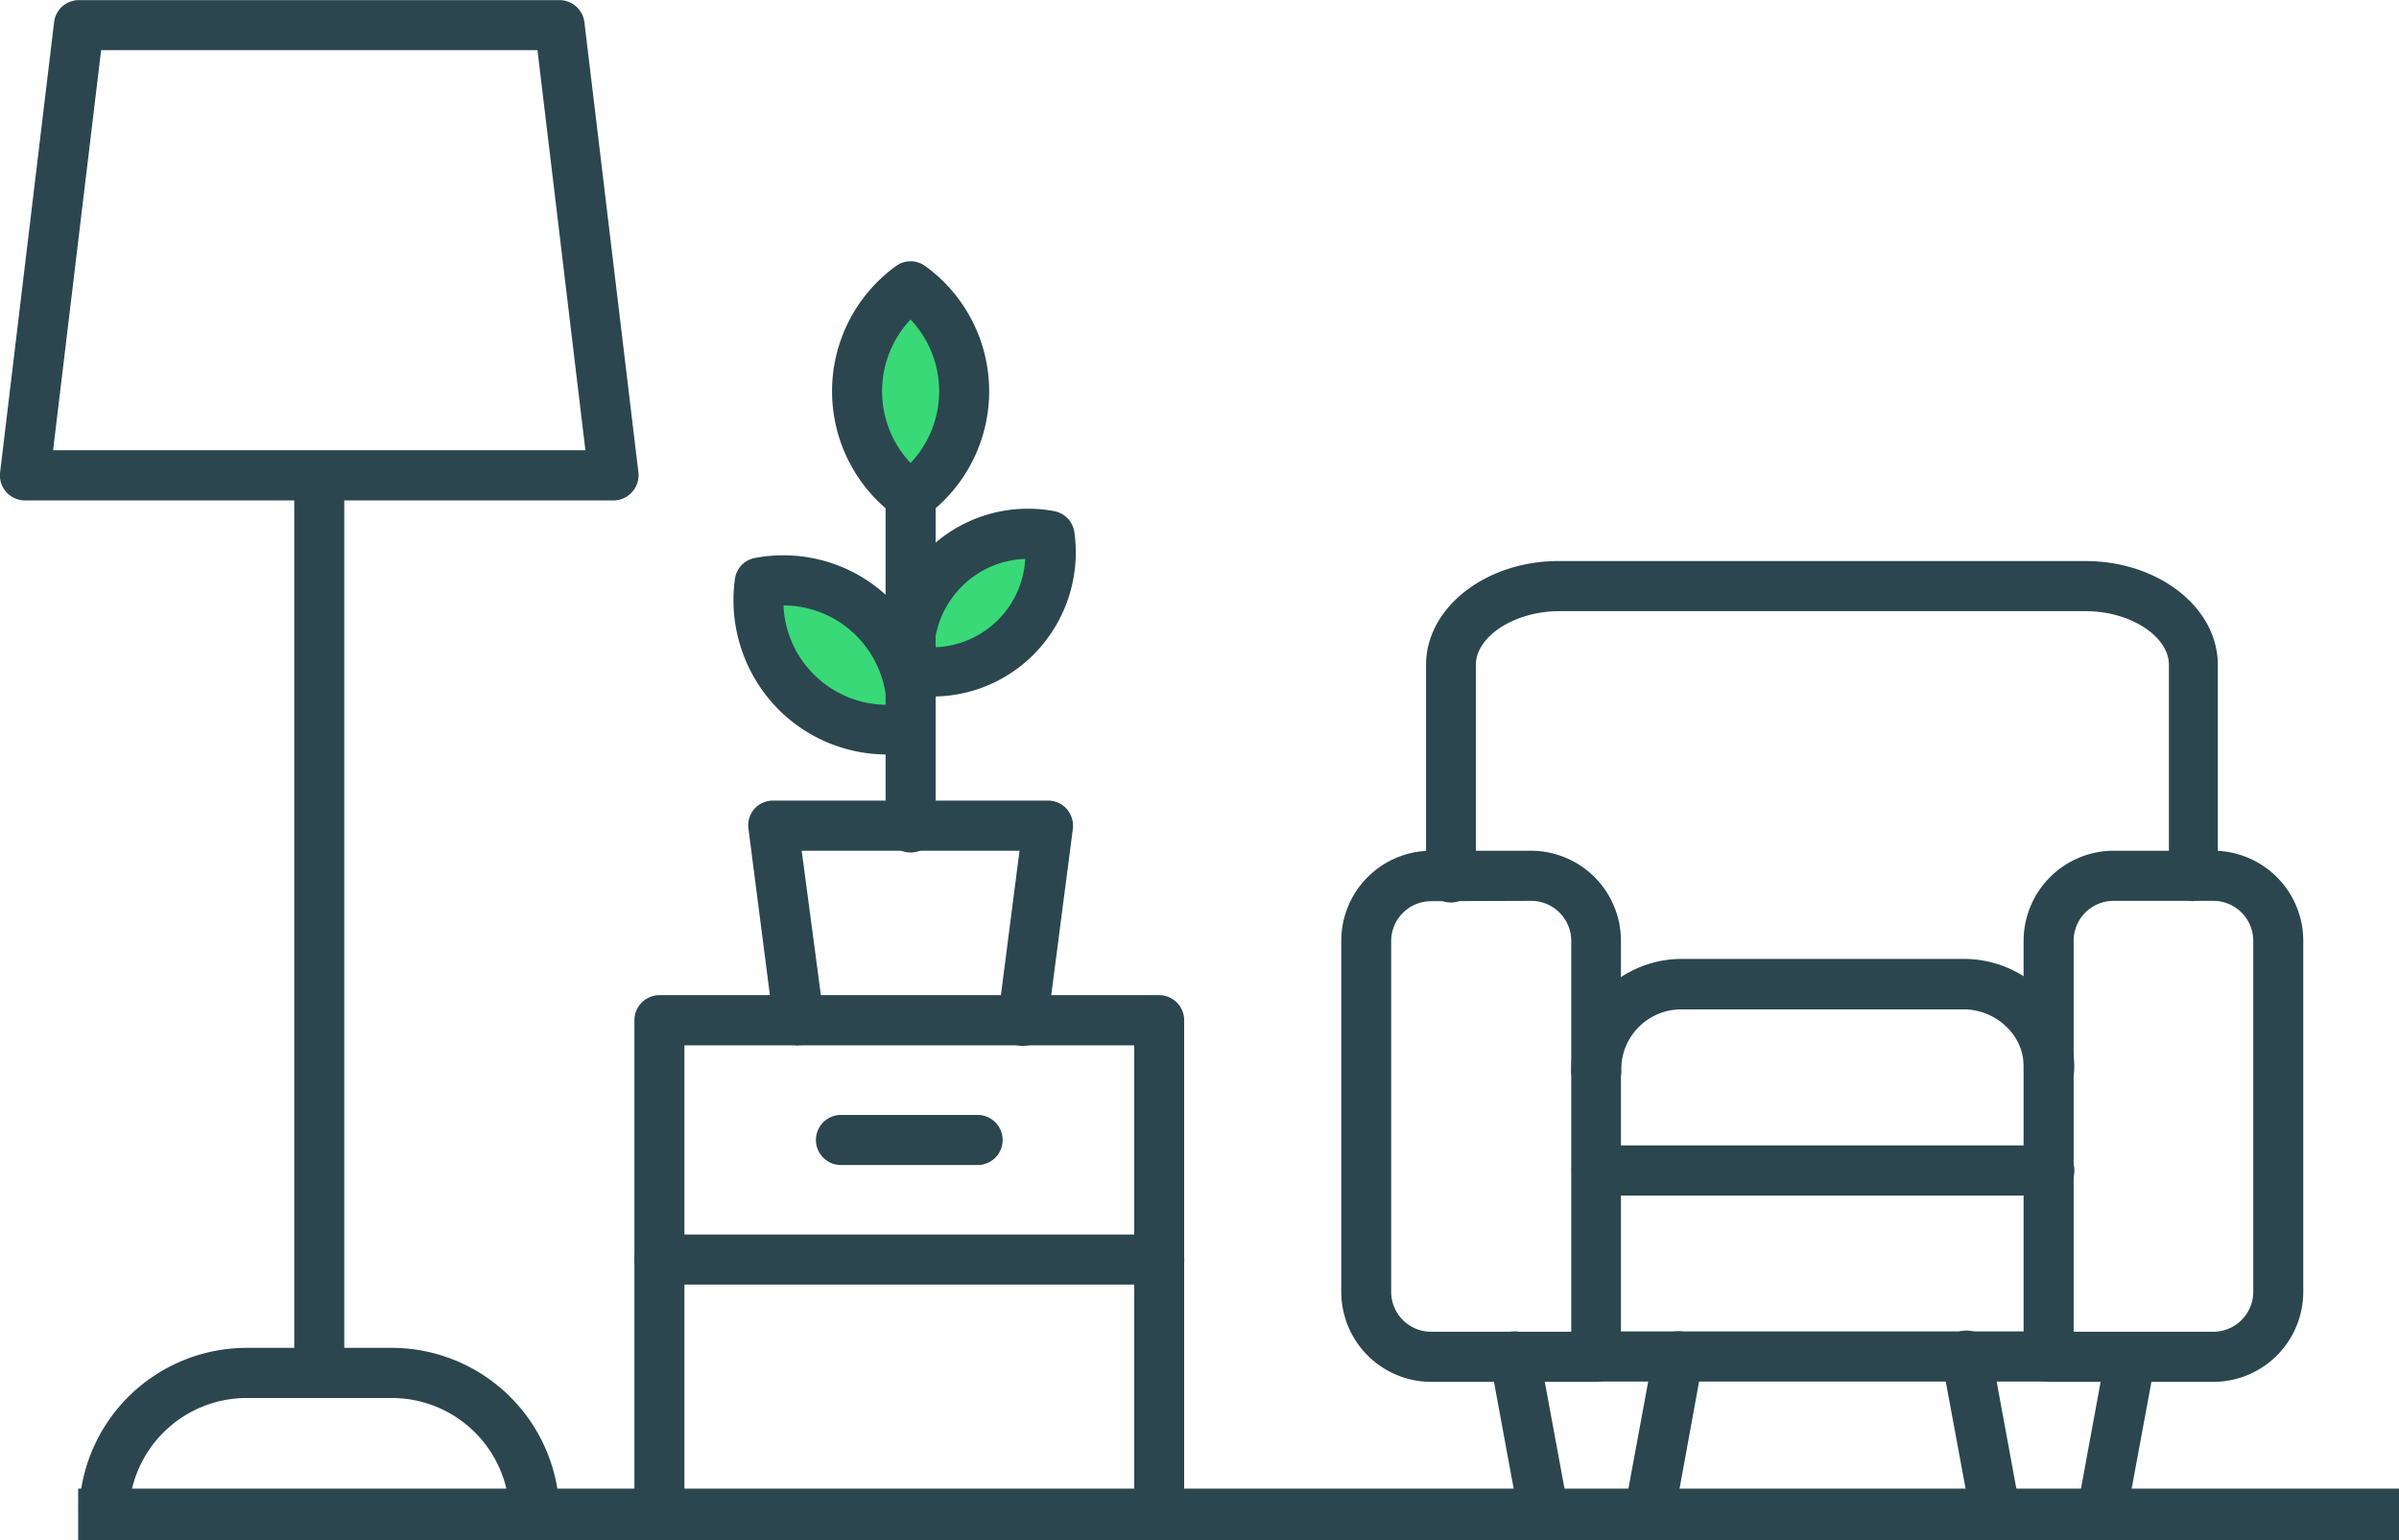 <svg id="Layer_1" data-name="Layer 1" xmlns="http://www.w3.org/2000/svg" xmlns:xlink="http://www.w3.org/1999/xlink" viewBox="0 0 217.28 139.52"><defs><style>.cls-1,.cls-3{fill:#2b464f;}.cls-2{fill:#3ad977;}.cls-3{fill-rule:evenodd;}.cls-4{clip-path:url(#clip-path);}</style><clipPath id="clip-path" transform="translate(-41.39 -79.37)"><rect class="cls-1" x="48.46" y="214.21" width="210.2" height="4.68"/></clipPath></defs><ellipse class="cls-2" cx="130.16" cy="134.21" rx="7.59" ry="4.35" transform="translate(-97.63 40.44) rotate(-41.46)"/><ellipse class="cls-2" cx="82.48" cy="35.44" rx="4.35" ry="7.59"/><ellipse class="cls-2" cx="117.35" cy="137.95" rx="4.35" ry="7.59" transform="translate(-105.05 52.61) rotate(-47.72)"/><path class="cls-3" d="M171,161a3.62,3.62,0,0,0-3.61,3.63v31.78A3.62,3.62,0,0,0,171,200H183.7V164.6a3.63,3.63,0,0,0-3.62-3.63ZM186,204.54H171a8.16,8.16,0,0,1-8.13-8.16V164.6a8.16,8.16,0,0,1,8.13-8.17h9.05a8.16,8.16,0,0,1,8.15,8.17v37.67a2.27,2.27,0,0,1-2.27,2.27" transform="translate(-41.39 -79.37)"/><path class="cls-3" d="M229.2,200h12.66a3.62,3.62,0,0,0,3.61-3.62V164.6a3.62,3.62,0,0,0-3.61-3.63h-9.05a3.62,3.62,0,0,0-3.61,3.63Zm12.66,4.54H226.93a2.26,2.26,0,0,1-2.26-2.27V164.6a8.17,8.17,0,0,1,8.14-8.17h9.05A8.16,8.16,0,0,1,250,164.6v31.78a8.16,8.16,0,0,1-8.14,8.16" transform="translate(-41.39 -79.37)"/><path class="cls-3" d="M240.09,161a2.26,2.26,0,0,1-2.26-2.26V139.59c0-2.59-3.52-4.86-7.52-4.86H182.6c-4,0-7.54,2.27-7.54,4.86v19.12a2.26,2.26,0,1,1-4.51,0V139.59c0-5.18,5.4-9.4,12-9.4h47.71c6.64,0,12,4.22,12,9.4v19.12a2.25,2.25,0,0,1-2.26,2.26" transform="translate(-41.39 -79.37)"/><path class="cls-3" d="M226.94,178.51h-.08a2.27,2.27,0,0,1-2.18-2.35,5,5,0,0,0-1.44-3.66,5.58,5.58,0,0,0-4-1.7H193.65a5.43,5.43,0,0,0-5.42,5.43,2.27,2.27,0,1,1-4.53,0,10,10,0,0,1,10-10h25.59a10.09,10.09,0,0,1,7.25,3.09,9.52,9.52,0,0,1,2.71,7A2.27,2.27,0,0,1,226.94,178.51Zm0,26H186a2.27,2.27,0,0,1,0-4.54h41a2.27,2.27,0,0,1,0,4.54" transform="translate(-41.39 -79.37)"/><path class="cls-3" d="M226.93,187.66H186a2.27,2.27,0,0,1,0-4.54h41a2.27,2.27,0,1,1,0,4.54" transform="translate(-41.39 -79.37)"/><path class="cls-3" d="M181.17,218.9A2.27,2.27,0,0,1,179,217l-2.65-14.36a2.26,2.26,0,1,1,4.45-.82l2.65,14.34a2.27,2.27,0,0,1-1.82,2.65A1.44,1.44,0,0,1,181.17,218.9Zm9.57,0a3.41,3.41,0,0,1-.42-.05,2.27,2.27,0,0,1-1.81-2.65l2.65-14.34A2.25,2.25,0,0,1,193.8,200a2.28,2.28,0,0,1,1.82,2.64L193,217a2.28,2.28,0,0,1-2.23,1.86" transform="translate(-41.39 -79.37)"/><path class="cls-3" d="M231.73,218.9a2.84,2.84,0,0,1-.42-.05,2.27,2.27,0,0,1-1.81-2.65l2.64-14.34a2.26,2.26,0,1,1,4.45.82L233.94,217A2.26,2.26,0,0,1,231.73,218.9Zm-9.58,0a2.25,2.25,0,0,1-2.21-1.86l-2.66-14.36a2.27,2.27,0,1,1,4.46-.82l2.64,14.34a2.27,2.27,0,0,1-1.81,2.65,1.55,1.55,0,0,1-.42.05" transform="translate(-41.39 -79.37)"/><rect class="cls-1" x="7.08" y="134.84" width="210.2" height="4.68"/><g class="cls-4"><path class="cls-3" d="M256.41,218.9H50.81a2.27,2.27,0,0,1,0-4.54h205.6a2.27,2.27,0,0,1,0,4.54" transform="translate(-41.39 -79.37)"/></g><path class="cls-3" d="M146.38,218.9a2.27,2.27,0,0,1-2.26-2.28V174.06H103.38v42.57a2.27,2.27,0,1,1-4.53,0V171.79a2.28,2.28,0,0,1,2.27-2.28h45.26a2.27,2.27,0,0,1,2.26,2.28v44.83a2.28,2.28,0,0,1-2.26,2.28" transform="translate(-41.39 -79.37)"/><path class="cls-3" d="M146.38,195.73H101.12a2.27,2.27,0,0,1,0-4.54h45.26a2.27,2.27,0,0,1,0,4.54" transform="translate(-41.39 -79.37)"/><path class="cls-3" d="M46.2,120.15H94.41L90.07,83.91H50.55ZM97,124.7H43.65a2.3,2.3,0,0,1-1.7-.77,2.26,2.26,0,0,1-.55-1.78l4.89-40.77a2.26,2.26,0,0,1,2.24-2H92.07a2.28,2.28,0,0,1,2.25,2l4.89,40.77A2.29,2.29,0,0,1,97,124.7" transform="translate(-41.39 -79.37)"/><path class="cls-3" d="M70.3,206a2.23,2.23,0,0,1-2.26-2.2V124.6a2.27,2.27,0,0,1,4.53,0v79.15A2.24,2.24,0,0,1,70.3,206" transform="translate(-41.39 -79.37)"/><path class="cls-3" d="M89.8,217.14c-1.25,0-2.26.73-2.26-.52A10.67,10.67,0,0,0,76.91,206H63.71a10.68,10.68,0,0,0-10.65,10.67c0,1.25-1,.52-2.25.52s-2.26.73-2.26-.52a15.19,15.19,0,0,1,15.16-15.21h13.2a15.21,15.21,0,0,1,15.16,15.21c0,1.25-1,.52-2.27.52" transform="translate(-41.39 -79.37)"/><path class="cls-3" d="M129.93,184.9H117.56a2.27,2.27,0,1,1,0-4.54h12.37a2.27,2.27,0,1,1,0,4.54" transform="translate(-41.39 -79.37)"/><path class="cls-3" d="M113.69,174.06a2.26,2.26,0,0,1-2.24-2l-2.27-17.61a2.23,2.23,0,0,1,2.24-2.56h24.89a2.25,2.25,0,0,1,1.7.76,2.32,2.32,0,0,1,.55,1.8l-2.29,17.61a2.26,2.26,0,1,1-4.48-.58l1.94-15.05H114l2,15.05a2.29,2.29,0,0,1-2,2.55l-.3,0" transform="translate(-41.39 -79.37)"/><path class="cls-3" d="M126.13,124.32v29.85a2.27,2.27,0,1,1-4.53,0V124.32a2.27,2.27,0,1,1,4.53,0Z" transform="translate(-41.39 -79.37)"/><path class="cls-3" d="M134.28,130a8.45,8.45,0,0,0-5.65,2.37A8.6,8.6,0,0,0,126,138a8.46,8.46,0,0,0,8.24-7.92Zm-8.46,12.46a13.28,13.28,0,0,1-2.36-.21,2.26,2.26,0,0,1-1.84-1.92,13.09,13.09,0,0,1,3.89-11.24,12.87,12.87,0,0,1,9-3.64,12.49,12.49,0,0,1,2.36.22,2.27,2.27,0,0,1,1.83,1.92,13.13,13.13,0,0,1-3.88,11.25,12.91,12.91,0,0,1-9,3.62" transform="translate(-41.39 -79.37)"/><path class="cls-3" d="M123.86,108.31a9.48,9.48,0,0,0,0,13,9.45,9.45,0,0,0,0-13Zm0,18.27a2.22,2.22,0,0,1-1.32-.43,14,14,0,0,1,0-22.68,2.24,2.24,0,0,1,2.65,0,14,14,0,0,1,0,22.68,2.24,2.24,0,0,1-1.33.43" transform="translate(-41.39 -79.37)"/><path class="cls-3" d="M121.94,133.55l-.34-.31a13.81,13.81,0,0,0-9.29-3.57,13.47,13.47,0,0,0-2.53.24,2.23,2.23,0,0,0-1.83,1.92,14.07,14.07,0,0,0,4.15,12,13.89,13.89,0,0,0,9.5,3.88h.14a15.16,15.16,0,0,0,2.53-.22,2.27,2.27,0,0,0,1.83-1.92,2.85,2.85,0,0,0,0-.29V142A14,14,0,0,0,121.94,133.55Zm-.34,9.66a9.4,9.4,0,0,1-9.25-9,9.36,9.36,0,0,1,6.47,2.62,9.55,9.55,0,0,1,2.78,5.36,8.6,8.6,0,0,1,.11,1Z" transform="translate(-41.39 -79.37)"/></svg>